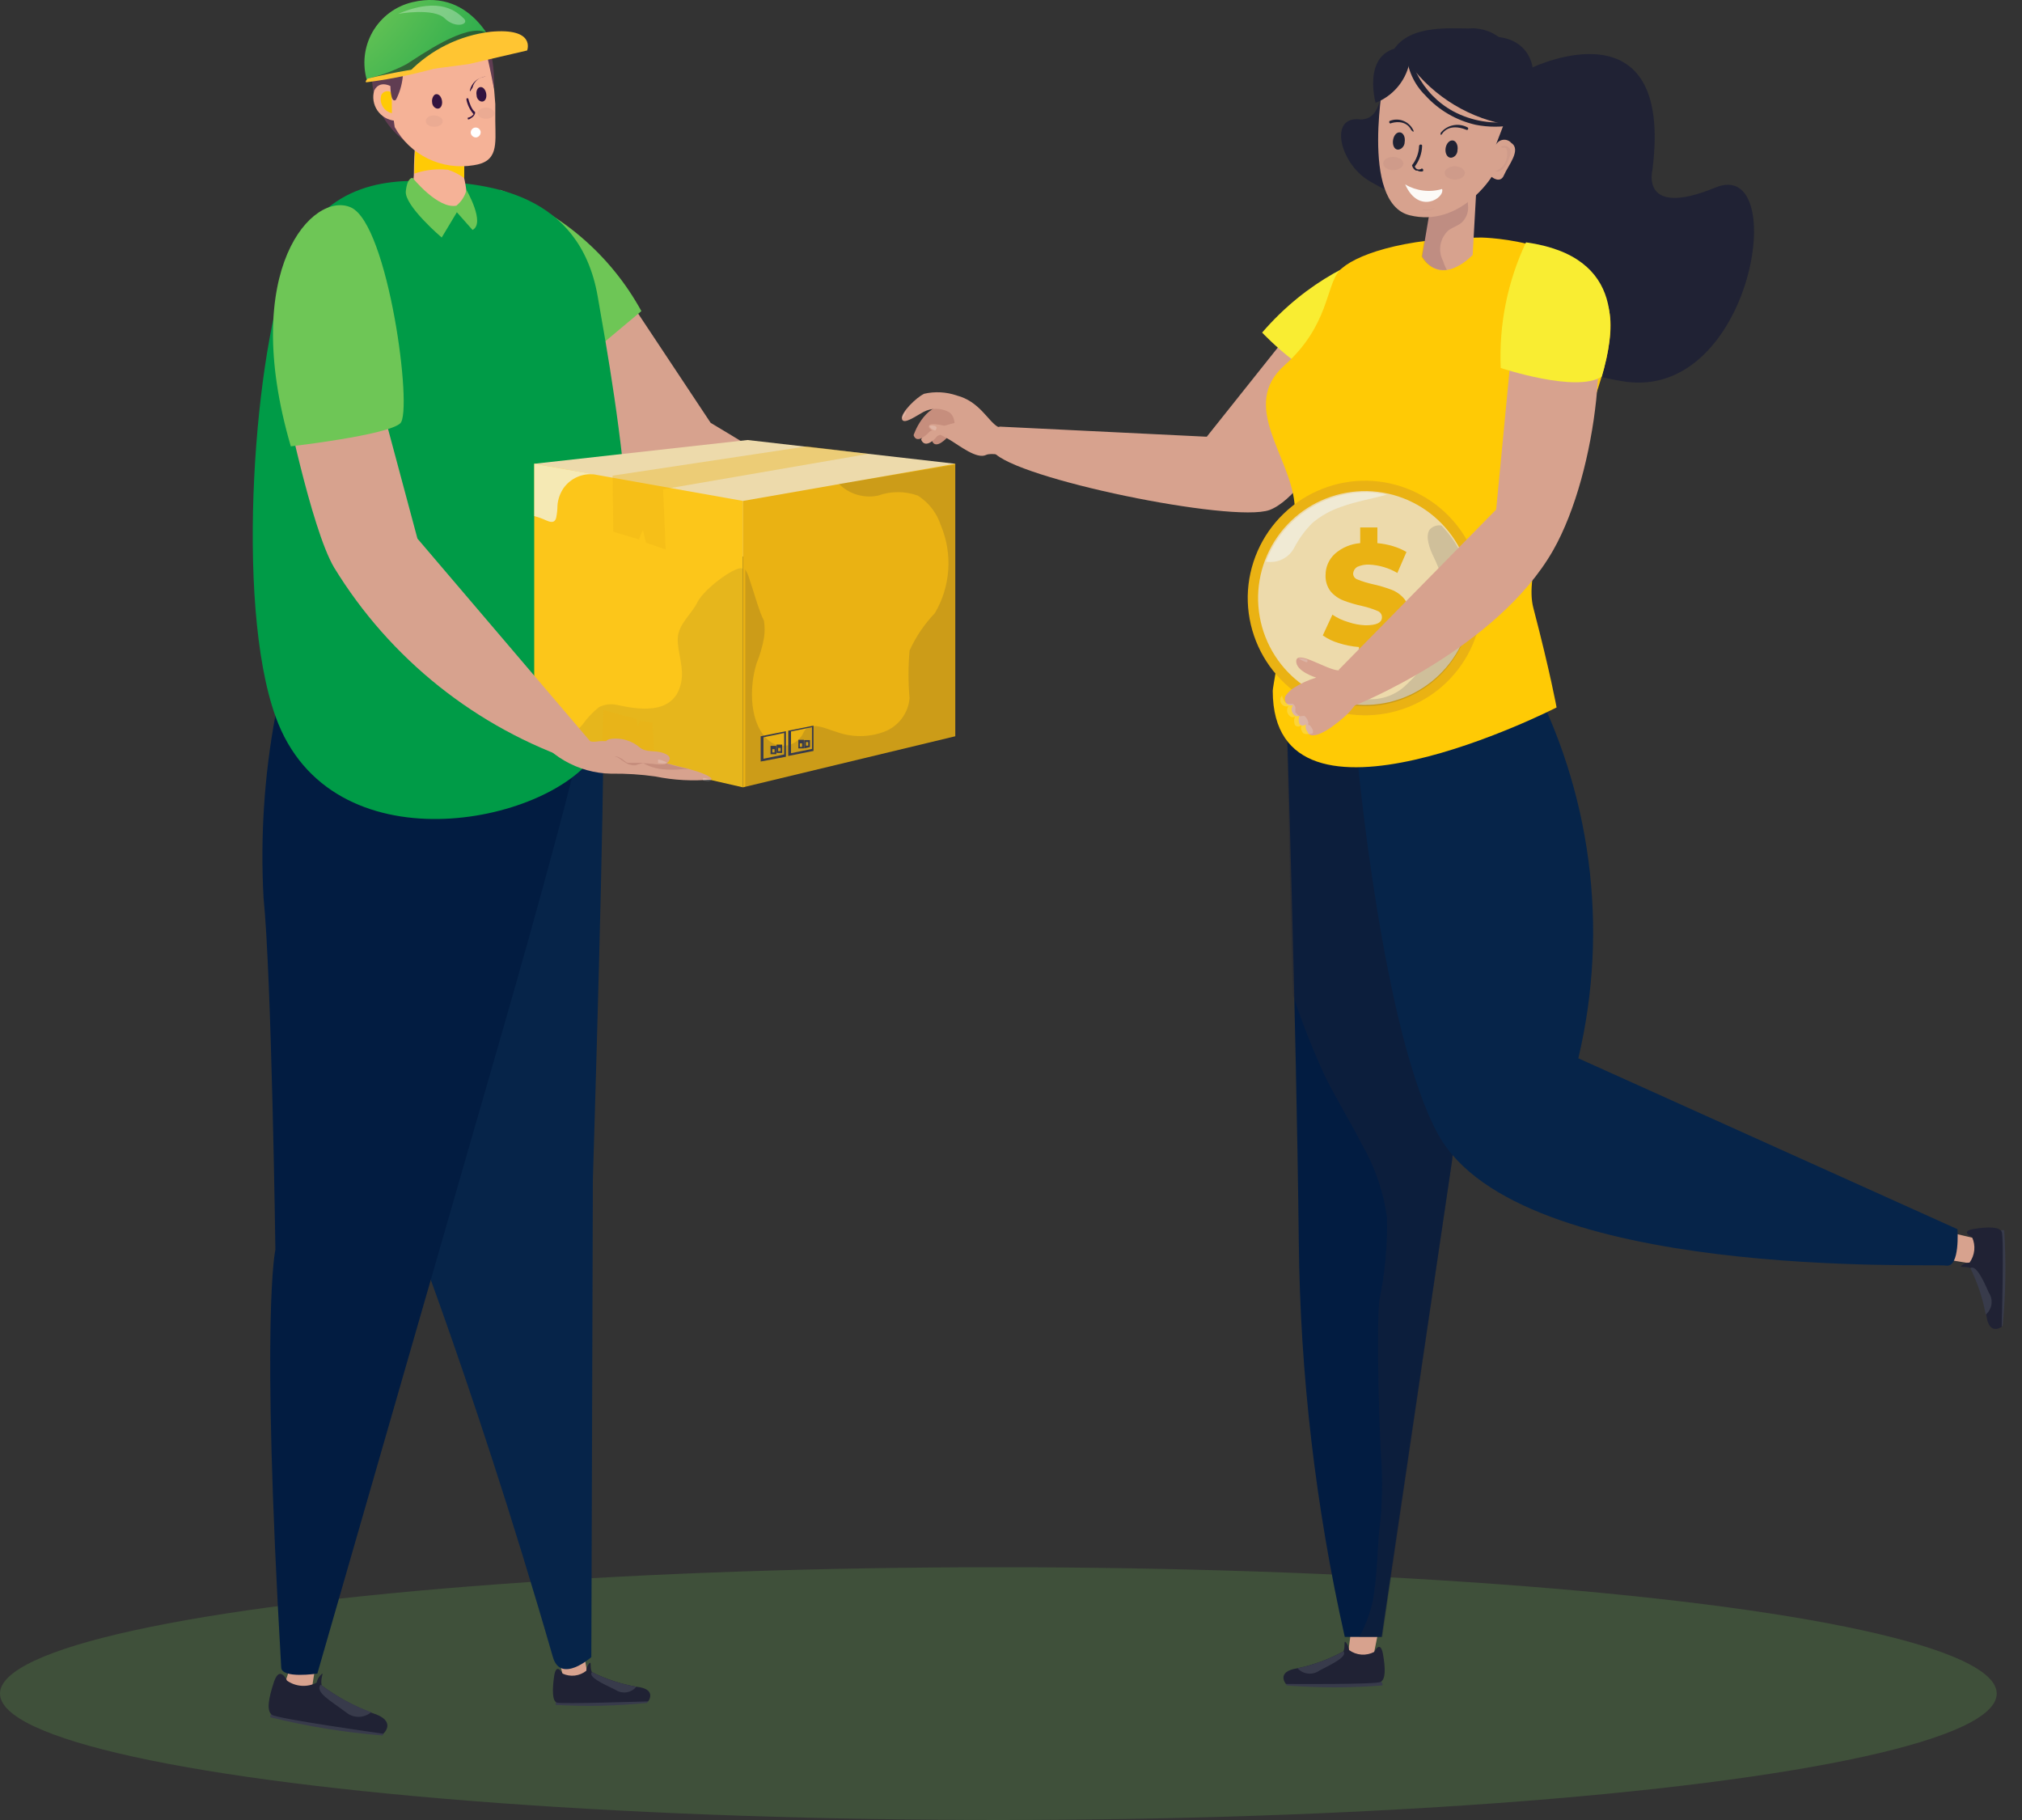 <?xml version="1.0" encoding="UTF-8"?> <svg xmlns="http://www.w3.org/2000/svg" width="80" height="72" viewBox="0 0 80 72" fill="none"><rect x="0" y="0" width="80" height="72" fill="#333333" stroke="none"/> <ellipse cx="39.5" cy="67" rx="39.5" ry="5" fill="#6EC656" fill-opacity="0.2"></ellipse> <path d="M54.226 14.367C54.226 14.367 52.016 19.507 50.226 20.177C48.766 20.697 40.146 18.937 39.306 17.877C38.876 17.327 39.546 16.877 39.546 16.877L47.746 17.277L51.546 12.507L54.226 14.367Z" fill="#D7A28E"></path> <path d="M36.866 17.417C36.866 17.417 37.256 16.207 38.196 16.227C39.136 16.247 39.026 16.837 39.026 16.837C38.5 16.904 37.987 17.052 37.506 17.277C37.296 17.507 36.976 17.747 36.866 17.417Z" fill="#C68E7D"></path> <path d="M36.446 17.397C36.446 17.397 36.826 16.177 37.776 16.197C38.726 16.217 38.606 16.807 38.606 16.807C38.08 16.874 37.567 17.022 37.086 17.247C36.906 17.477 36.586 17.717 36.446 17.397Z" fill="#D7A28E"></path> <path d="M36.146 17.217C36.146 17.217 36.536 15.997 37.486 16.017C38.436 16.037 38.316 16.637 38.316 16.637C37.787 16.701 37.271 16.846 36.786 17.067C36.576 17.297 36.256 17.537 36.146 17.217Z" fill="#C68E7D"></path> <path d="M41.096 18.377C41.217 18.003 41.264 17.609 41.236 17.217C40.634 17.177 40.04 17.063 39.466 16.877C39.086 16.647 38.746 15.877 37.856 15.647C37.441 15.503 36.994 15.479 36.566 15.577C36.256 15.717 35.626 16.337 35.686 16.577C35.746 16.817 36.236 16.457 36.536 16.297C36.69 16.216 36.862 16.173 37.036 16.173C37.21 16.173 37.382 16.216 37.536 16.297C37.836 16.477 37.766 16.957 37.766 16.957C37.766 16.957 36.886 16.667 36.766 16.827C36.646 16.987 37.136 17.137 37.556 17.387C37.976 17.637 38.646 18.177 39.016 17.997C39.386 17.817 41.096 18.377 41.096 18.377Z" fill="#D7A28E"></path> <path opacity="0.2" d="M37.006 17.027C37.006 17.027 37.116 16.907 37.006 16.857C36.896 16.807 36.746 16.857 36.766 16.857C36.79 16.902 36.825 16.941 36.866 16.971C36.908 17 36.956 17.02 37.006 17.027Z" fill="white"></path> <path opacity="0.2" d="M35.716 16.547C35.77 16.484 35.813 16.413 35.846 16.337C35.846 16.277 35.846 16.267 35.846 16.267C35.846 16.267 35.646 16.487 35.716 16.547Z" fill="white"></path> <path d="M50.906 66.557C50.893 66.575 50.886 66.596 50.886 66.617C50.886 66.639 50.893 66.66 50.906 66.677C52.168 66.777 53.435 66.777 54.696 66.677C54.703 66.644 54.698 66.61 54.684 66.579C54.669 66.549 54.646 66.524 54.616 66.507C53.38 66.436 52.14 66.453 50.906 66.557Z" fill="#383B4B"></path> <path d="M54.596 64.237L54.206 66.167L53.206 66.357L53.466 64.447L54.596 64.237Z" fill="#D7A28E"></path> <path d="M54.716 65.427C54.816 65.997 54.826 66.427 54.626 66.537C54.426 66.647 50.876 66.617 50.876 66.617C50.876 66.617 50.466 66.127 51.336 65.997C51.972 65.864 52.586 65.638 53.156 65.327C53.236 65.107 53.156 64.877 53.246 64.967C53.318 65.056 53.363 65.164 53.376 65.277C53.519 65.382 53.689 65.444 53.866 65.457C54.043 65.469 54.22 65.431 54.376 65.347C54.376 65.347 54.606 64.857 54.716 65.427Z" fill="#202234"></path> <path d="M52.206 66.087C52.075 66.181 51.914 66.224 51.754 66.207C51.594 66.191 51.445 66.116 51.336 65.997C51.972 65.864 52.586 65.638 53.156 65.327C53.306 65.537 52.766 65.797 52.206 66.087Z" fill="#383B4B"></path> <path d="M59.526 28.137L50.896 28.047C50.896 28.047 51.286 40.237 51.386 49.107C51.439 54.374 52.05 59.619 53.206 64.757H54.666L57.446 45.937L59.526 28.137Z" fill="#021C41"></path> <g style="mix-blend-mode:multiply" opacity="0.35"> <path d="M50.896 28.047C50.896 28.047 51.066 37.047 51.156 39.367C51.516 40.454 51.936 41.519 52.416 42.557C52.866 43.477 53.416 44.347 53.876 45.257C54.392 46.147 54.732 47.129 54.876 48.147C54.901 49.248 54.8 50.349 54.576 51.427C54.446 52.547 54.576 56.757 54.656 57.867C54.691 58.43 54.691 58.995 54.656 59.557C54.656 59.977 54.576 60.397 54.546 60.817C54.496 61.527 54.476 62.227 54.376 62.927C54.3 63.571 54.096 64.193 53.776 64.757H54.696L57.446 45.937L59.446 28.117L50.896 28.047Z" fill="#202234"></path> </g> <path d="M79.116 52.447C79.134 52.46 79.155 52.467 79.176 52.467C79.198 52.467 79.219 52.46 79.236 52.447C79.356 51.191 79.376 49.927 79.296 48.667C79.262 48.657 79.224 48.659 79.191 48.674C79.158 48.688 79.132 48.715 79.116 48.747C79.03 49.979 79.03 51.216 79.116 52.447Z" fill="#383B4B"></path> <path d="M76.896 48.697L78.806 49.147L78.976 50.147L77.076 49.837L76.896 48.697Z" fill="#D7A28E"></path> <path d="M78.096 48.617C78.666 48.528 79.096 48.527 79.196 48.727C79.296 48.927 79.196 52.487 79.196 52.487C79.196 52.487 78.686 52.877 78.586 52.007C78.467 51.369 78.262 50.75 77.976 50.167C77.746 50.077 77.526 50.167 77.606 50.067C77.698 49.995 77.81 49.953 77.926 49.947C78.03 49.804 78.093 49.636 78.111 49.461C78.128 49.285 78.099 49.108 78.026 48.947C78.026 48.947 77.516 48.708 78.096 48.617Z" fill="#202234"></path> <path d="M78.686 51.137C78.776 51.272 78.814 51.435 78.792 51.595C78.77 51.756 78.689 51.902 78.566 52.007C78.447 51.369 78.242 50.75 77.956 50.167C78.166 50.027 78.446 50.577 78.686 51.137Z" fill="#383B4B"></path> <path d="M62.446 41.867C63.671 36.708 62.959 31.277 60.446 26.607C57.696 26.387 58.446 29.447 55.696 28.907L53.696 29.907C53.696 29.907 54.696 40.907 56.916 44.907C60.136 50.667 76.436 49.977 76.996 50.067C77.556 50.157 77.446 48.627 77.446 48.627L62.446 41.867Z" fill="#062449"></path> <path d="M58.446 10.527C58.446 10.527 54.226 7.407 56.446 5.077C56.446 5.077 55.446 2.257 57.956 1.597C60.466 0.937 60.636 2.667 60.636 2.667C60.636 2.667 66.246 -0.023 65.376 6.737C65.376 6.737 64.886 8.647 67.876 7.417C70.866 6.187 69.346 15.907 64.226 15.087C59.106 14.267 58.446 10.527 58.446 10.527Z" fill="#202234"></path> <path d="M49.936 13.157C49.936 13.157 52.036 15.407 53.516 15.227C54.176 15.147 58.286 11.387 58.396 10.367C58.536 9.097 53.446 9.077 49.936 13.157Z" fill="#F9ED32"></path> <path d="M58.616 9.397C58.616 9.397 63.076 9.467 63.666 12.287C64.256 15.107 59.996 21.487 60.666 24.047C61.336 26.607 61.586 27.987 61.586 27.987C61.586 27.987 50.356 33.727 50.356 27.327C50.356 27.067 51.406 21.817 51.216 19.907C51.026 17.997 49.046 16.037 50.816 14.457C52.586 12.877 52.456 11.307 52.986 10.717C53.516 10.127 55.446 9.397 58.616 9.397Z" fill="#FFCA05"></path> <path d="M58.276 1.117C57.796 1.177 56.066 0.897 55.276 1.787C54.486 2.677 54.976 4.697 53.846 4.727C52.666 4.557 52.936 6.117 53.846 6.917C54.276 7.317 55.366 7.717 55.846 8.077C56.8 8.824 57.975 9.232 59.186 9.237C60.356 9.237 61.186 8.757 60.836 8.237C60.086 7.007 61.536 6.837 60.836 5.537C60.256 4.407 60.666 4.167 60.526 3.667C59.996 2.027 59.446 1.177 58.276 1.117Z" fill="#202234"></path> <path d="M58.446 6.857L58.266 10.087C58.266 10.087 57.036 11.407 56.266 10.147L56.626 8.007L58.446 6.857Z" fill="#D7A28E"></path> <g style="mix-blend-mode:multiply" opacity="0.15"> <path d="M57.096 10.327C56.989 10.127 56.953 9.896 56.995 9.672C57.037 9.448 57.154 9.246 57.326 9.097C57.486 8.987 57.666 8.937 57.816 8.817C57.904 8.74 57.973 8.644 58.02 8.537C58.067 8.43 58.089 8.314 58.086 8.197C58.051 7.832 58.051 7.463 58.086 7.097L56.606 8.007L56.246 10.147C56.34 10.326 56.486 10.473 56.664 10.568C56.843 10.662 57.045 10.7 57.246 10.677C57.182 10.568 57.131 10.45 57.096 10.327Z" fill="#33133F"></path> </g> <path d="M54.776 2.937C54.776 2.937 53.776 8.027 55.776 8.517C57.776 9.007 59.016 6.997 59.016 6.997C59.016 6.997 59.356 7.287 59.506 6.927C59.656 6.567 60.206 5.927 59.796 5.657C59.757 5.611 59.707 5.575 59.65 5.553C59.594 5.531 59.533 5.523 59.473 5.53C59.412 5.537 59.355 5.558 59.305 5.593C59.255 5.627 59.214 5.674 59.186 5.727L59.616 4.607C59.616 4.607 55.106 1.237 54.776 2.937Z" fill="#D7A28E"></path> <g style="mix-blend-mode:multiply" opacity="0.05"> <path d="M59.386 5.797C59.386 5.797 59.676 5.697 59.756 5.927C59.836 6.157 59.466 6.927 59.166 6.767C59.296 6.725 59.41 6.643 59.492 6.534C59.574 6.425 59.621 6.294 59.626 6.157C59.656 5.657 59.446 5.937 59.386 5.797Z" fill="#33133F"></path> </g> <g style="mix-blend-mode:multiply" opacity="0.05"> <path d="M57.956 6.837C57.956 6.987 57.786 7.107 57.566 7.107C57.346 7.107 57.166 6.987 57.156 6.847C57.146 6.707 57.336 6.577 57.556 6.577C57.776 6.577 57.956 6.697 57.956 6.837Z" fill="#33133F"></path> </g> <g style="mix-blend-mode:multiply" opacity="0.05"> <path d="M55.526 6.467C55.526 6.607 55.346 6.727 55.126 6.727C54.906 6.727 54.726 6.617 54.726 6.467C54.726 6.317 54.896 6.207 55.116 6.207C55.336 6.207 55.516 6.317 55.526 6.467Z" fill="#33133F"></path> </g> <path d="M55.836 5.147C55.836 5.147 55.666 4.707 55.056 4.867C55.045 4.877 55.031 4.883 55.016 4.883C55.001 4.883 54.987 4.877 54.976 4.867C54.968 4.856 54.964 4.842 54.964 4.827C54.964 4.813 54.968 4.799 54.976 4.787C55.149 4.715 55.343 4.712 55.518 4.779C55.693 4.846 55.836 4.978 55.916 5.147C55.923 5.158 55.927 5.17 55.927 5.182C55.927 5.195 55.923 5.207 55.916 5.217L55.836 5.147Z" fill="#202234"></path> <path d="M57.006 5.337C56.999 5.323 56.996 5.308 56.996 5.292C56.996 5.277 56.999 5.261 57.006 5.247C57.133 5.094 57.31 4.99 57.505 4.954C57.701 4.917 57.903 4.95 58.076 5.047C58.084 5.059 58.089 5.073 58.089 5.087C58.089 5.102 58.084 5.116 58.076 5.127C58.065 5.135 58.051 5.14 58.036 5.14C58.022 5.14 58.008 5.135 57.996 5.127C57.326 4.867 57.086 5.257 57.076 5.267C57.066 5.277 57.026 5.347 57.006 5.337Z" fill="#202234"></path> <path d="M56.076 6.747H56.016C55.978 6.725 55.944 6.695 55.918 6.659C55.892 6.622 55.875 6.581 55.866 6.537C56.037 6.32 56.135 6.054 56.146 5.777C56.146 5.777 56.146 5.717 56.216 5.717C56.224 5.717 56.231 5.719 56.238 5.722C56.245 5.725 56.251 5.73 56.256 5.735C56.261 5.741 56.264 5.748 56.266 5.755C56.268 5.762 56.268 5.77 56.266 5.777C56.256 6.071 56.155 6.354 55.976 6.587C55.991 6.629 56.019 6.664 56.056 6.687C56.081 6.699 56.109 6.705 56.136 6.705C56.164 6.705 56.191 6.699 56.216 6.687C56.221 6.681 56.227 6.676 56.234 6.673C56.241 6.669 56.248 6.667 56.256 6.667C56.264 6.667 56.272 6.669 56.279 6.673C56.285 6.676 56.291 6.681 56.296 6.687C56.305 6.701 56.31 6.716 56.31 6.732C56.31 6.748 56.305 6.764 56.296 6.777C56.222 6.796 56.143 6.785 56.076 6.747Z" fill="#202234"></path> <path d="M55.596 7.297C55.815 7.425 56.057 7.507 56.308 7.538C56.559 7.569 56.813 7.548 57.056 7.477C57.176 7.827 56.136 8.507 55.596 7.297Z" fill="#FCFAF7"></path> <path d="M55.576 5.617C55.576 5.797 55.416 5.937 55.286 5.917C55.156 5.897 55.086 5.727 55.116 5.537C55.146 5.347 55.266 5.217 55.396 5.237C55.526 5.257 55.606 5.427 55.576 5.617Z" fill="#202234"></path> <path d="M57.666 5.937C57.666 6.127 57.506 6.257 57.376 6.237C57.246 6.217 57.166 6.047 57.196 5.857C57.226 5.667 57.356 5.537 57.486 5.557C57.616 5.577 57.696 5.757 57.666 5.937Z" fill="#202234"></path> <g style="mix-blend-mode:multiply" opacity="0.05"> <path d="M56.346 8.287H56.236C56.323 8.321 56.416 8.334 56.509 8.323C56.601 8.313 56.69 8.28 56.766 8.227C56.636 8.292 56.489 8.313 56.346 8.287Z" fill="#33133F"></path> </g> <path d="M55.846 2.217C55.846 1.997 55.896 1.857 55.896 1.857C53.756 1.707 54.426 4.067 54.426 4.067C54.756 3.937 55.049 3.729 55.281 3.461C55.513 3.193 55.676 2.873 55.756 2.527C56.239 3.181 56.846 3.733 57.543 4.152C58.24 4.571 59.012 4.848 59.816 4.967L60.136 4.567L55.846 2.217Z" fill="#202234"></path> <path d="M55.646 2.137C55.685 2.753 55.948 3.333 56.386 3.767C56.916 4.354 57.615 4.763 58.386 4.937C58.895 5.037 59.418 5.037 59.926 4.937C60.016 4.937 60.006 4.767 59.926 4.787C59.092 4.936 58.232 4.798 57.486 4.397C56.882 4.065 56.391 3.56 56.076 2.947C55.934 2.687 55.858 2.395 55.856 2.097C55.856 1.997 55.696 2.017 55.696 2.097L55.646 2.137Z" fill="#202234"></path> <path d="M58.646 23.738C58.636 24.347 58.505 24.948 58.263 25.507C58.02 26.066 57.669 26.572 57.231 26.995C56.793 27.419 56.275 27.752 55.708 27.975C55.141 28.198 54.536 28.308 53.926 28.297C52.697 28.274 51.526 27.764 50.672 26.879C49.817 25.995 49.347 24.807 49.366 23.577C49.39 22.348 49.9 21.177 50.785 20.323C51.669 19.468 52.856 18.999 54.086 19.017C55.316 19.041 56.486 19.551 57.341 20.436C58.196 21.32 58.665 22.508 58.646 23.738Z" fill="#EAB213"></path> <path d="M58.236 23.737C58.212 24.858 57.746 25.924 56.938 26.702C56.13 27.48 55.047 27.906 53.926 27.887C53.371 27.877 52.823 27.757 52.313 27.535C51.804 27.313 51.344 26.992 50.958 26.592C50.573 26.192 50.27 25.72 50.067 25.202C49.864 24.685 49.766 24.133 49.776 23.577C49.8 22.456 50.267 21.39 51.074 20.613C51.882 19.835 52.965 19.409 54.086 19.427C55.207 19.451 56.273 19.918 57.051 20.726C57.829 21.533 58.255 22.616 58.236 23.737Z" fill="#EDDAAB"></path> <g style="mix-blend-mode:soft-light" opacity="0.49"> <path d="M51.196 21.687C51.386 21.318 51.632 20.981 51.926 20.687C52.257 20.409 52.637 20.195 53.046 20.057C53.646 19.837 54.266 19.737 54.876 19.567C54.616 19.513 54.352 19.48 54.086 19.467C53.218 19.463 52.37 19.723 51.655 20.215C50.94 20.707 50.392 21.405 50.086 22.217C50.303 22.255 50.527 22.225 50.726 22.13C50.925 22.035 51.089 21.88 51.196 21.687Z" fill="#F2FAFF"></path> </g> <g style="mix-blend-mode:multiply" opacity="0.15"> <path d="M56.576 20.937C56.366 21.197 56.576 21.737 56.706 21.997C56.836 22.257 57.016 22.697 57.126 23.057C57.315 23.526 57.388 24.032 57.341 24.535C57.294 25.038 57.128 25.522 56.856 25.947C56.628 26.171 56.388 26.381 56.136 26.577C55.95 26.787 55.753 26.987 55.546 27.177C55.335 27.36 55.088 27.495 54.821 27.576C54.554 27.657 54.273 27.681 53.996 27.647C53.281 27.436 52.541 27.322 51.796 27.307C52.438 27.701 53.173 27.919 53.926 27.937C55.047 27.956 56.13 27.53 56.938 26.752C57.746 25.975 58.212 24.908 58.236 23.787C58.244 22.667 57.809 21.589 57.026 20.787C56.945 20.775 56.861 20.782 56.783 20.808C56.705 20.834 56.634 20.878 56.576 20.937Z" fill="#202234"></path> </g> <path d="M55.446 25.157C55.166 25.4 54.816 25.547 54.446 25.577V26.207H53.766V25.597C53.491 25.576 53.219 25.522 52.956 25.437C52.734 25.372 52.525 25.271 52.336 25.137L52.716 24.317C52.907 24.445 53.116 24.543 53.336 24.607C53.559 24.684 53.791 24.728 54.026 24.737C54.456 24.737 54.676 24.637 54.676 24.417C54.677 24.362 54.66 24.308 54.627 24.263C54.595 24.218 54.549 24.184 54.496 24.167C54.306 24.086 54.108 24.023 53.906 23.977C53.651 23.922 53.401 23.849 53.156 23.757C52.959 23.681 52.784 23.557 52.646 23.397C52.503 23.208 52.432 22.974 52.446 22.737C52.447 22.581 52.48 22.426 52.544 22.284C52.608 22.141 52.7 22.013 52.816 21.907C53.095 21.663 53.446 21.515 53.816 21.487V20.867H54.496V21.487C54.706 21.506 54.914 21.546 55.116 21.607C55.302 21.662 55.48 21.739 55.646 21.837L55.286 22.667C54.952 22.47 54.574 22.357 54.186 22.337C54.018 22.326 53.849 22.357 53.696 22.427C53.651 22.455 53.613 22.493 53.585 22.538C53.557 22.584 53.541 22.635 53.536 22.687C53.536 22.741 53.554 22.794 53.586 22.837C53.619 22.881 53.664 22.912 53.716 22.927C53.904 23.003 54.098 23.063 54.296 23.107C54.551 23.162 54.802 23.236 55.046 23.327C55.245 23.401 55.42 23.525 55.556 23.687C55.703 23.875 55.777 24.109 55.766 24.347C55.77 24.649 55.655 24.94 55.446 25.157Z" fill="#EAB213"></path> <path d="M52.266 29.007C52.44 28.926 52.605 28.826 52.756 28.707C52.871 28.627 52.981 28.54 53.086 28.447C53.228 28.334 53.359 28.206 53.476 28.067L53.636 27.867C54.055 27.647 54.459 27.4 54.846 27.127C55.096 26.477 54.066 26.127 54.066 26.127C53.786 26.037 53.386 26.567 52.916 26.517C52.446 26.467 51.326 25.717 51.286 26.137C51.246 26.557 52.076 26.807 52.076 26.807C51.754 26.902 51.447 27.043 51.166 27.227C51.068 27.294 50.981 27.375 50.906 27.468L50.846 27.557C50.83 27.616 50.83 27.679 50.846 27.738C50.867 27.799 50.911 27.851 50.969 27.88C51.027 27.91 51.094 27.916 51.156 27.897C51.121 27.945 51.102 28.003 51.102 28.062C51.102 28.122 51.121 28.18 51.156 28.227C51.286 28.407 51.416 28.307 51.416 28.307C51.392 28.361 51.38 28.419 51.38 28.477C51.38 28.536 51.392 28.594 51.416 28.647C51.433 28.665 51.453 28.679 51.475 28.689C51.498 28.698 51.522 28.703 51.546 28.703C51.571 28.703 51.594 28.698 51.617 28.689C51.639 28.679 51.659 28.665 51.676 28.647C51.656 28.7 51.652 28.756 51.662 28.811C51.673 28.866 51.698 28.916 51.736 28.957C51.816 29.227 52.266 29.007 52.266 29.007Z" fill="#D7A28E"></path> <path opacity="0.2" d="M51.606 28.317C51.69 28.385 51.747 28.481 51.766 28.587C51.755 28.62 51.755 28.655 51.766 28.687C51.783 28.683 51.8 28.683 51.816 28.687C51.872 28.745 51.916 28.813 51.946 28.887C51.946 28.887 51.946 28.957 51.946 28.997C51.946 29.037 51.626 29.077 51.556 28.997C51.518 28.956 51.493 28.906 51.482 28.851C51.471 28.796 51.476 28.739 51.496 28.687C51.479 28.705 51.459 28.719 51.437 28.728C51.414 28.738 51.391 28.743 51.366 28.743C51.342 28.743 51.318 28.738 51.295 28.728C51.273 28.719 51.253 28.705 51.236 28.687C51.212 28.634 51.2 28.576 51.2 28.517C51.2 28.459 51.212 28.401 51.236 28.347C51.236 28.347 51.106 28.447 50.976 28.267C50.941 28.219 50.922 28.162 50.922 28.102C50.922 28.043 50.941 27.985 50.976 27.937C50.914 27.956 50.847 27.95 50.789 27.92C50.731 27.89 50.687 27.839 50.666 27.777C50.65 27.718 50.65 27.656 50.666 27.597L50.726 27.507C50.734 27.571 50.755 27.632 50.786 27.687C50.816 27.751 50.865 27.803 50.926 27.837C50.996 27.843 51.066 27.843 51.136 27.837C51.169 27.853 51.198 27.877 51.219 27.907C51.24 27.936 51.253 27.971 51.256 28.007C51.245 28.067 51.245 28.128 51.256 28.187C51.306 28.245 51.363 28.295 51.426 28.337L51.606 28.317Z" fill="#F2FAFF"></path> <path opacity="0.2" d="M51.376 26.057C51.376 26.057 51.666 26.217 51.716 26.197C51.726 26.183 51.731 26.165 51.731 26.147C51.731 26.13 51.726 26.112 51.716 26.097C51.716 26.097 51.446 25.997 51.376 26.057Z" fill="#F2FAFF"></path> <path d="M59.816 13.697L59.196 20.157L52.966 26.497L53.606 27.907C53.606 27.907 59.216 25.677 61.446 21.777C63.246 18.617 63.796 12.557 62.636 11.407C61.476 10.257 60.726 12.357 59.816 13.697Z" fill="#D7A28E"></path> <path d="M59.376 14.557C59.376 14.557 62.376 15.557 63.376 14.897C63.876 13.177 64.376 10.147 60.376 9.587C59.644 11.138 59.301 12.844 59.376 14.557Z" fill="#F9ED32"></path> <path d="M21.266 12.867C21.266 12.867 23.996 17.617 25.356 18.867C28.61 21.589 32.714 23.085 36.956 23.097L37.186 22.187L28.116 16.727L24.426 11.167L21.266 12.867Z" fill="#D7A28E"></path> <path d="M25.606 67.248C25.619 67.265 25.626 67.286 25.626 67.307C25.626 67.329 25.619 67.35 25.606 67.368C24.404 67.489 23.193 67.516 21.986 67.447C21.977 67.415 21.98 67.381 21.992 67.35C22.005 67.32 22.027 67.294 22.056 67.277C23.237 67.185 24.424 67.175 25.606 67.248Z" fill="#383B4B"></path> <path d="M21.996 65.147L22.436 66.977L23.396 67.137L23.086 65.317L21.996 65.147Z" fill="#D7A28E"></path> <path d="M21.926 66.297C21.846 66.847 21.846 67.297 22.036 67.357C22.226 67.417 25.646 67.307 25.646 67.307C25.646 67.307 26.016 66.817 25.176 66.727C24.564 66.621 23.971 66.426 23.416 66.147C23.326 65.937 23.416 65.717 23.316 65.797C23.245 65.882 23.203 65.987 23.196 66.097C23.065 66.201 22.908 66.266 22.742 66.286C22.576 66.305 22.408 66.278 22.256 66.207C22.256 66.207 22.016 65.737 21.926 66.297Z" fill="#202234"></path> <path d="M24.346 66.847C24.474 66.935 24.631 66.971 24.785 66.949C24.938 66.927 25.078 66.848 25.176 66.727C24.564 66.621 23.971 66.426 23.416 66.147C23.276 66.347 23.806 66.587 24.346 66.847Z" fill="#383B4B"></path> <path d="M15.136 68.507C15.153 68.529 15.162 68.555 15.162 68.582C15.162 68.61 15.153 68.636 15.136 68.657C13.639 68.537 12.155 68.296 10.696 67.937C10.69 67.897 10.698 67.855 10.72 67.82C10.742 67.785 10.777 67.759 10.816 67.747C12.272 67.902 13.715 68.156 15.136 68.507Z" fill="#383B4B"></path> <path d="M11.876 64.777L11.076 67.177L12.216 67.577L12.606 65.107L11.876 64.777Z" fill="#D7A28E"></path> <path d="M10.846 66.517C10.626 67.177 10.536 67.677 10.756 67.837C10.976 67.997 15.166 68.587 15.166 68.587C15.166 68.587 15.736 68.077 14.726 67.767C14.011 67.501 13.338 67.134 12.726 66.677C12.666 66.397 12.826 66.147 12.726 66.227C12.623 66.315 12.553 66.435 12.526 66.567C12.343 66.662 12.136 66.705 11.93 66.691C11.724 66.677 11.525 66.606 11.356 66.487C11.356 66.487 11.076 65.867 10.846 66.517Z" fill="#202234"></path> <path d="M13.686 67.737C13.826 67.855 14.004 67.919 14.186 67.919C14.369 67.919 14.546 67.855 14.686 67.737C13.971 67.471 13.297 67.104 12.686 66.647C12.446 66.937 13.086 67.287 13.686 67.737Z" fill="#383B4B"></path> <path d="M14.446 27.867L15.446 46.387C15.446 46.387 18.586 54.157 21.876 65.557C22.186 66.627 23.396 65.557 23.396 65.557L23.456 46.677C23.456 46.677 23.966 30.187 23.846 28.807C23.726 27.427 14.446 27.867 14.446 27.867Z" fill="#062449"></path> <path d="M10.896 28.307C10.454 30.68 10.297 33.097 10.426 35.507C10.746 38.637 10.896 49.437 10.896 49.437C10.896 49.437 10.306 51.907 11.126 65.957C11.126 66.427 12.556 66.207 12.556 66.207L19.926 40.627C19.926 40.627 23.056 29.767 23.136 28.387C23.216 27.007 10.896 28.307 10.896 28.307Z" fill="#021C41"></path> <path d="M26.146 25.497C26.146 25.497 27.146 26.757 27.146 27.357C27.146 27.957 26.876 29.497 26.226 29.527C25.576 29.557 24.616 29.207 24.486 28.747C24.356 28.287 25.086 27.177 24.876 26.747C24.769 26.216 24.769 25.669 24.876 25.137L26.146 25.497Z" fill="#F5B297"></path> <path d="M19.776 7.507C22.165 8.373 24.156 10.079 25.376 12.307L22.916 14.367L19.776 7.507Z" fill="#6EC656"></path> <path d="M17.306 7.177C19.246 7.267 22.926 7.607 23.646 11.717C24.366 15.827 26.196 25.857 23.546 29.827C21.696 32.617 13.076 34.387 10.906 28.357C9.266 23.817 10.096 13.687 11.466 10.357C12.836 7.027 15.646 7.097 17.306 7.177Z" fill="#009B47"></path> <path d="M36.546 18.887L37.796 18.347L29.576 17.407L21.136 18.347L22.666 19.987L31.156 22.547L36.546 18.887Z" fill="#EDDAAB"></path> <path d="M21.136 18.347L29.396 19.817V31.147L21.136 29.257V18.347Z" fill="#FCC61A"></path> <g style="mix-blend-mode:multiply" opacity="0.1"> <path d="M27.586 23.837C27.366 24.287 26.846 24.687 26.816 25.237C26.786 25.787 27.096 26.427 26.936 27.057C26.636 28.327 25.196 28.057 24.416 27.887C24.173 27.831 23.918 27.863 23.696 27.977C23.447 28.175 23.229 28.407 23.046 28.667C22.727 29.046 22.291 29.306 21.806 29.407L29.396 31.137V22.517C29.266 22.267 27.866 23.257 27.586 23.837Z" fill="#202234"></path> </g> <g style="mix-blend-mode:soft-light" opacity="0.67"> <path d="M21.586 20.577C21.746 20.647 21.946 20.727 22.006 20.477C22.038 20.319 22.055 20.159 22.056 19.997C22.075 19.746 22.162 19.504 22.306 19.297C22.442 19.111 22.624 18.964 22.835 18.871C23.046 18.778 23.277 18.742 23.506 18.767L21.136 18.347V20.417C21.291 20.457 21.441 20.511 21.586 20.577Z" fill="#F2FAFF"></path> </g> <g style="mix-blend-mode:multiply" opacity="0.35"> <path d="M34.356 17.957L31.926 17.657L24.236 18.817L24.266 21.037L25.276 21.337L25.436 20.967L25.556 21.467L26.336 21.737L26.236 19.357L34.356 17.957Z" fill="#EAB213"></path> </g> <g style="mix-blend-mode:multiply" opacity="0.35"> <path d="M25.906 30.307L25.816 28.587L25.326 28.507L25.236 28.727L25.166 28.437L23.866 28.087L23.806 29.847L25.906 30.307Z" fill="#EAB213"></path> </g> <path d="M37.796 18.347V29.127L29.396 31.147V19.817L37.796 18.347Z" fill="#EAB213"></path> <g style="mix-blend-mode:multiply" opacity="0.15"> <path d="M33.196 19.147C33.395 19.345 33.64 19.491 33.908 19.571C34.177 19.651 34.462 19.664 34.736 19.607C35.247 19.423 35.806 19.423 36.316 19.607C36.748 19.883 37.069 20.3 37.226 20.787C37.459 21.345 37.559 21.948 37.517 22.551C37.475 23.153 37.294 23.738 36.986 24.257C36.572 24.691 36.234 25.191 35.986 25.737C35.931 26.363 35.931 26.992 35.986 27.617C35.962 27.911 35.855 28.192 35.678 28.427C35.501 28.662 35.261 28.843 34.986 28.947C34.37 29.177 33.692 29.177 33.076 28.947C32.776 28.867 32.386 28.657 32.076 28.747C31.766 28.837 31.806 29.037 31.676 29.167C31.534 29.348 31.327 29.466 31.099 29.496C30.871 29.526 30.64 29.465 30.456 29.327C29.646 28.697 29.626 27.217 29.936 26.237C30.068 25.915 30.166 25.58 30.226 25.237C30.261 25.012 30.261 24.783 30.226 24.557C30.174 24.453 30.127 24.347 30.086 24.237C29.936 23.827 29.816 23.397 29.676 22.987C29.649 22.889 29.616 22.792 29.576 22.697L29.486 22.527V31.147L37.886 29.147V18.367L33.196 19.147Z" fill="#202234"></path> </g> <path d="M31.096 29.937L30.096 30.127V29.127L31.096 28.927V29.937ZM30.206 30.017L31.026 29.847V28.997L30.206 29.167V30.017Z" fill="#383B4B"></path> <path d="M30.716 29.837H30.486V29.507H30.716V29.837ZM30.556 29.767H30.646V29.637H30.556V29.767Z" fill="#383B4B"></path> <path d="M30.946 29.787H30.726V29.457H30.946V29.787ZM30.786 29.717H30.886V29.587H30.786V29.717Z" fill="#383B4B"></path> <path d="M32.186 29.707L31.186 29.907V28.907L32.186 28.707V29.707ZM31.296 29.797L32.126 29.627V28.767L31.296 28.937V29.797Z" fill="#383B4B"></path> <path d="M31.806 29.607H31.586V29.267H31.806V29.607ZM31.646 29.547H31.736V29.407H31.646V29.547Z" fill="#383B4B"></path> <path d="M32.046 29.557L31.816 29.607V29.277H32.046V29.557ZM31.886 29.497H31.976V29.357H31.886V29.497Z" fill="#383B4B"></path> <path d="M11.216 15.517C11.216 15.517 12.296 20.887 13.216 22.447C15.429 26.067 18.845 28.793 22.866 30.147L23.386 29.367L16.516 21.307L14.786 14.857L11.216 15.517Z" fill="#D7A28E"></path> <path d="M11.506 17.657C11.506 17.657 15.326 17.218 15.836 16.747C16.346 16.277 15.366 8.877 13.886 8.207C12.406 7.537 9.446 10.617 11.506 17.657Z" fill="#6EC656"></path> <path d="M18.376 8.207C17.926 8.517 16.636 7.897 16.376 7.437C16.286 7.307 16.376 7.167 16.376 6.807C16.376 6.047 16.486 4.877 16.486 4.807L18.356 5.757V7.007C18.356 7.007 18.606 8.037 18.376 8.207Z" fill="#F5B297"></path> <path d="M18.366 7.047C18.173 6.902 17.957 6.79 17.726 6.717C17.277 6.669 16.823 6.721 16.396 6.867V6.787C16.396 6.027 16.506 4.857 16.506 4.787L18.376 5.737L18.366 7.047Z" fill="#FFCA05"></path> <path d="M19.066 1.527C19.278 1.849 19.409 2.217 19.447 2.6C19.485 2.983 19.43 3.37 19.286 3.727C18.527 4.611 17.616 5.353 16.596 5.917C15.981 5.639 15.469 5.172 15.135 4.585C14.801 3.997 14.661 3.319 14.736 2.647C14.736 2.097 14.896 0.377 16.666 0.297C17.134 0.305 17.593 0.419 18.01 0.633C18.426 0.846 18.787 1.152 19.066 1.527Z" fill="#603D52"></path> <path d="M18.736 6.537C18.124 6.639 17.495 6.549 16.936 6.279C16.377 6.008 15.916 5.571 15.616 5.027C15.46 4.064 15.46 3.081 15.616 2.117C15.736 1.267 19.236 1.267 19.356 2.117C19.472 2.779 19.552 3.447 19.596 4.117C19.596 4.337 19.596 4.567 19.596 4.787C19.606 5.727 19.716 6.397 18.736 6.537Z" fill="#F5B297"></path> <path d="M15.626 3.507C15.626 3.507 15.066 3.077 14.806 3.577C14.767 3.711 14.758 3.851 14.78 3.989C14.802 4.126 14.854 4.257 14.932 4.371C15.011 4.486 15.114 4.582 15.234 4.652C15.354 4.722 15.488 4.765 15.626 4.777V3.507Z" fill="#F5B297"></path> <path d="M15.506 4.477C15.43 4.46 15.358 4.427 15.295 4.381C15.232 4.335 15.179 4.276 15.14 4.209C15.1 4.141 15.075 4.066 15.066 3.989C15.057 3.911 15.064 3.832 15.086 3.757C15.104 3.721 15.13 3.69 15.162 3.665C15.194 3.64 15.23 3.623 15.27 3.615C15.309 3.606 15.35 3.606 15.389 3.615C15.428 3.625 15.465 3.642 15.496 3.667L15.506 4.477Z" fill="#FFCA05"></path> <path d="M15.446 3.387C15.446 3.387 15.446 4.117 15.666 3.947C15.947 3.402 16.021 2.773 15.876 2.177C15.876 2.177 18.076 2.957 19.246 2.177C19.296 2.177 19.546 3.557 19.546 3.497C19.546 3.437 19.616 1.867 19.056 1.497C17.927 1.211 16.745 1.211 15.616 1.497C15.176 1.697 15.446 3.387 15.446 3.387Z" fill="#603D52"></path> <path d="M14.526 3.207L19.656 2.087C19.656 2.087 18.776 -0.503 16.316 0.087C15.988 0.164 15.679 0.308 15.408 0.509C15.137 0.711 14.911 0.966 14.743 1.258C14.575 1.551 14.469 1.875 14.432 2.21C14.395 2.546 14.427 2.885 14.526 3.207Z" fill="url(#paint0_radial_472_15121)"></path> <g style="mix-blend-mode:soft-light" opacity="0.55"> <path d="M14.556 3.107C15.088 2.983 15.602 2.791 16.086 2.537C16.606 2.217 18.426 0.907 19.236 1.277C20.046 1.647 19.286 1.967 19.286 1.967L16.286 2.847L14.556 3.107Z" fill="#231F20"></path> </g> <g style="mix-blend-mode:soft-light" opacity="0.31"> <path d="M15.756 0.547C15.756 0.547 17.156 0.297 17.596 0.727C18.036 1.157 18.596 0.957 18.346 0.727C18.096 0.497 17.446 -0.173 15.756 0.547Z" fill="white"></path> </g> <path d="M16.186 2.847L18.536 2.537L20.856 1.997C20.856 1.997 21.216 1.087 19.406 1.257C18.183 1.403 17.046 1.964 16.186 2.847Z" fill="#FFC532"></path> <path d="M14.556 3.107C14.556 3.107 14.426 3.217 14.486 3.257C15.571 3.119 16.641 2.888 17.686 2.567C16.632 2.678 15.587 2.858 14.556 3.107Z" fill="#FFC532"></path> <path d="M18.076 8.397L17.476 9.397C17.476 9.397 15.996 8.137 16.056 7.567C16.116 6.997 16.326 7.037 16.326 7.037C16.326 7.037 17.326 8.277 18.056 8.137C18.253 7.979 18.393 7.762 18.456 7.517C18.456 7.517 19.216 8.827 18.696 9.097L18.076 8.397Z" fill="#6EC656"></path> <path d="M23.586 29.337C22.996 29.427 21.746 28.537 21.586 28.537C21.426 28.537 20.936 28.537 20.966 28.747C21.3 29.304 21.769 29.767 22.331 30.092C22.892 30.417 23.527 30.595 24.176 30.607C24.761 30.598 25.347 30.635 25.926 30.717C26.66 30.867 27.411 30.907 28.156 30.837C28.156 30.717 27.776 30.567 27.216 30.407C26.467 30.242 25.735 30.011 25.026 29.717C24.888 29.611 24.737 29.524 24.576 29.457C24.263 29.329 23.921 29.288 23.586 29.337Z" fill="#D7A28E"></path> <path d="M24.606 29.457L24.726 29.597C24.909 29.807 25.122 29.988 25.356 30.137C25.602 30.292 25.878 30.391 26.166 30.427C26.455 30.457 26.747 30.457 27.036 30.427H27.246C26.497 30.262 25.765 30.031 25.056 29.737C24.919 29.625 24.768 29.53 24.606 29.457Z" fill="#C68E7D"></path> <path d="M24.446 29.937C24.715 30.107 25.028 30.194 25.346 30.187C25.766 30.187 26.256 30.317 26.396 30.187C26.536 30.057 26.576 29.907 26.236 29.787C25.896 29.667 25.556 29.787 25.296 29.557C25.145 29.431 24.969 29.336 24.78 29.28C24.591 29.223 24.392 29.205 24.196 29.227C23.706 29.297 24.076 29.657 24.446 29.937Z" fill="#D7A28E"></path> <path d="M25.446 30.177H25.136H24.996H24.856C24.766 30.177 24.686 30.067 24.596 30.017C24.508 29.962 24.409 29.924 24.306 29.907C24.403 29.943 24.494 29.994 24.576 30.057C24.656 30.116 24.739 30.17 24.826 30.217C24.924 30.261 25.03 30.282 25.136 30.277L25.446 30.177Z" fill="#C68E7D"></path> <path opacity="0.2" d="M28.136 30.848C28.136 30.848 27.836 30.747 27.816 30.787C27.796 30.827 27.816 30.848 27.816 30.867C27.816 30.887 28.136 30.938 28.136 30.848Z" fill="white"></path> <path opacity="0.2" d="M26.036 30.187C26.036 30.187 26.036 30.097 26.036 30.057C26.036 30.017 26.386 30.137 26.376 30.177C26.366 30.217 26.036 30.187 26.036 30.187Z" fill="white"></path> <g style="mix-blend-mode:multiply" opacity="0.05"> <path d="M16.846 4.787C16.846 4.917 16.996 5.017 17.186 5.017C17.376 5.017 17.516 4.917 17.516 4.797C17.516 4.677 17.376 4.577 17.186 4.567C16.996 4.557 16.846 4.667 16.846 4.787Z" fill="#33133F"></path> </g> <g style="mix-blend-mode:multiply" opacity="0.05"> <path d="M18.896 4.477C18.896 4.597 19.046 4.697 19.226 4.697C19.406 4.697 19.566 4.607 19.566 4.487C19.566 4.367 19.416 4.257 19.236 4.257C19.056 4.257 18.896 4.357 18.896 4.477Z" fill="#33133F"></path> </g> <path d="M18.696 3.467C18.724 3.337 18.799 3.221 18.905 3.14C19.011 3.06 19.143 3.02 19.276 3.027C19.12 3.027 18.968 3.079 18.845 3.175C18.722 3.271 18.634 3.406 18.596 3.557C18.591 3.566 18.588 3.577 18.588 3.587C18.588 3.598 18.591 3.608 18.596 3.617L18.696 3.467Z" fill="#33143F"></path> <path d="M18.646 4.667C18.717 4.628 18.77 4.564 18.796 4.487V4.427C18.666 4.357 18.556 4.027 18.526 3.897C18.516 3.89 18.504 3.886 18.491 3.886C18.479 3.886 18.466 3.89 18.456 3.897C18.456 3.897 18.456 3.897 18.456 3.957C18.501 4.165 18.597 4.357 18.736 4.517C18.681 4.592 18.598 4.642 18.506 4.657C18.506 4.657 18.506 4.657 18.506 4.717C18.516 4.722 18.526 4.724 18.536 4.724C18.547 4.724 18.557 4.722 18.566 4.717C18.595 4.704 18.622 4.687 18.646 4.667Z" fill="#33143F"></path> <path d="M18.856 3.767C18.856 3.917 18.986 4.037 19.096 4.017C19.206 3.997 19.266 3.857 19.236 3.697C19.206 3.537 19.106 3.427 18.996 3.447C18.886 3.467 18.826 3.607 18.856 3.767Z" fill="#33133F"></path> <path d="M17.096 4.037C17.096 4.197 17.226 4.307 17.336 4.297C17.446 4.287 17.516 4.137 17.486 3.977C17.456 3.817 17.356 3.707 17.246 3.727C17.136 3.747 17.076 3.937 17.096 4.037Z" fill="#33133F"></path> <path d="M18.626 5.267C18.636 5.318 18.663 5.363 18.704 5.394C18.744 5.425 18.795 5.441 18.846 5.437C18.898 5.428 18.945 5.399 18.976 5.356C19.008 5.313 19.022 5.26 19.016 5.207C19.006 5.156 18.977 5.11 18.934 5.08C18.891 5.05 18.838 5.039 18.786 5.047C18.737 5.057 18.693 5.085 18.663 5.126C18.633 5.167 18.62 5.217 18.626 5.267Z" fill="white"></path> <defs> <radialGradient id="paint0_radial_472_15121" cx="0" cy="0" r="1" gradientUnits="userSpaceOnUse" gradientTransform="translate(10.696 -2.813) scale(13.14 13.14)"> <stop offset="0.01" stop-color="#009B47"></stop> <stop offset="0.34" stop-color="#6EC656"></stop> <stop offset="1" stop-color="#009B47"></stop> </radialGradient> </defs> </svg> 